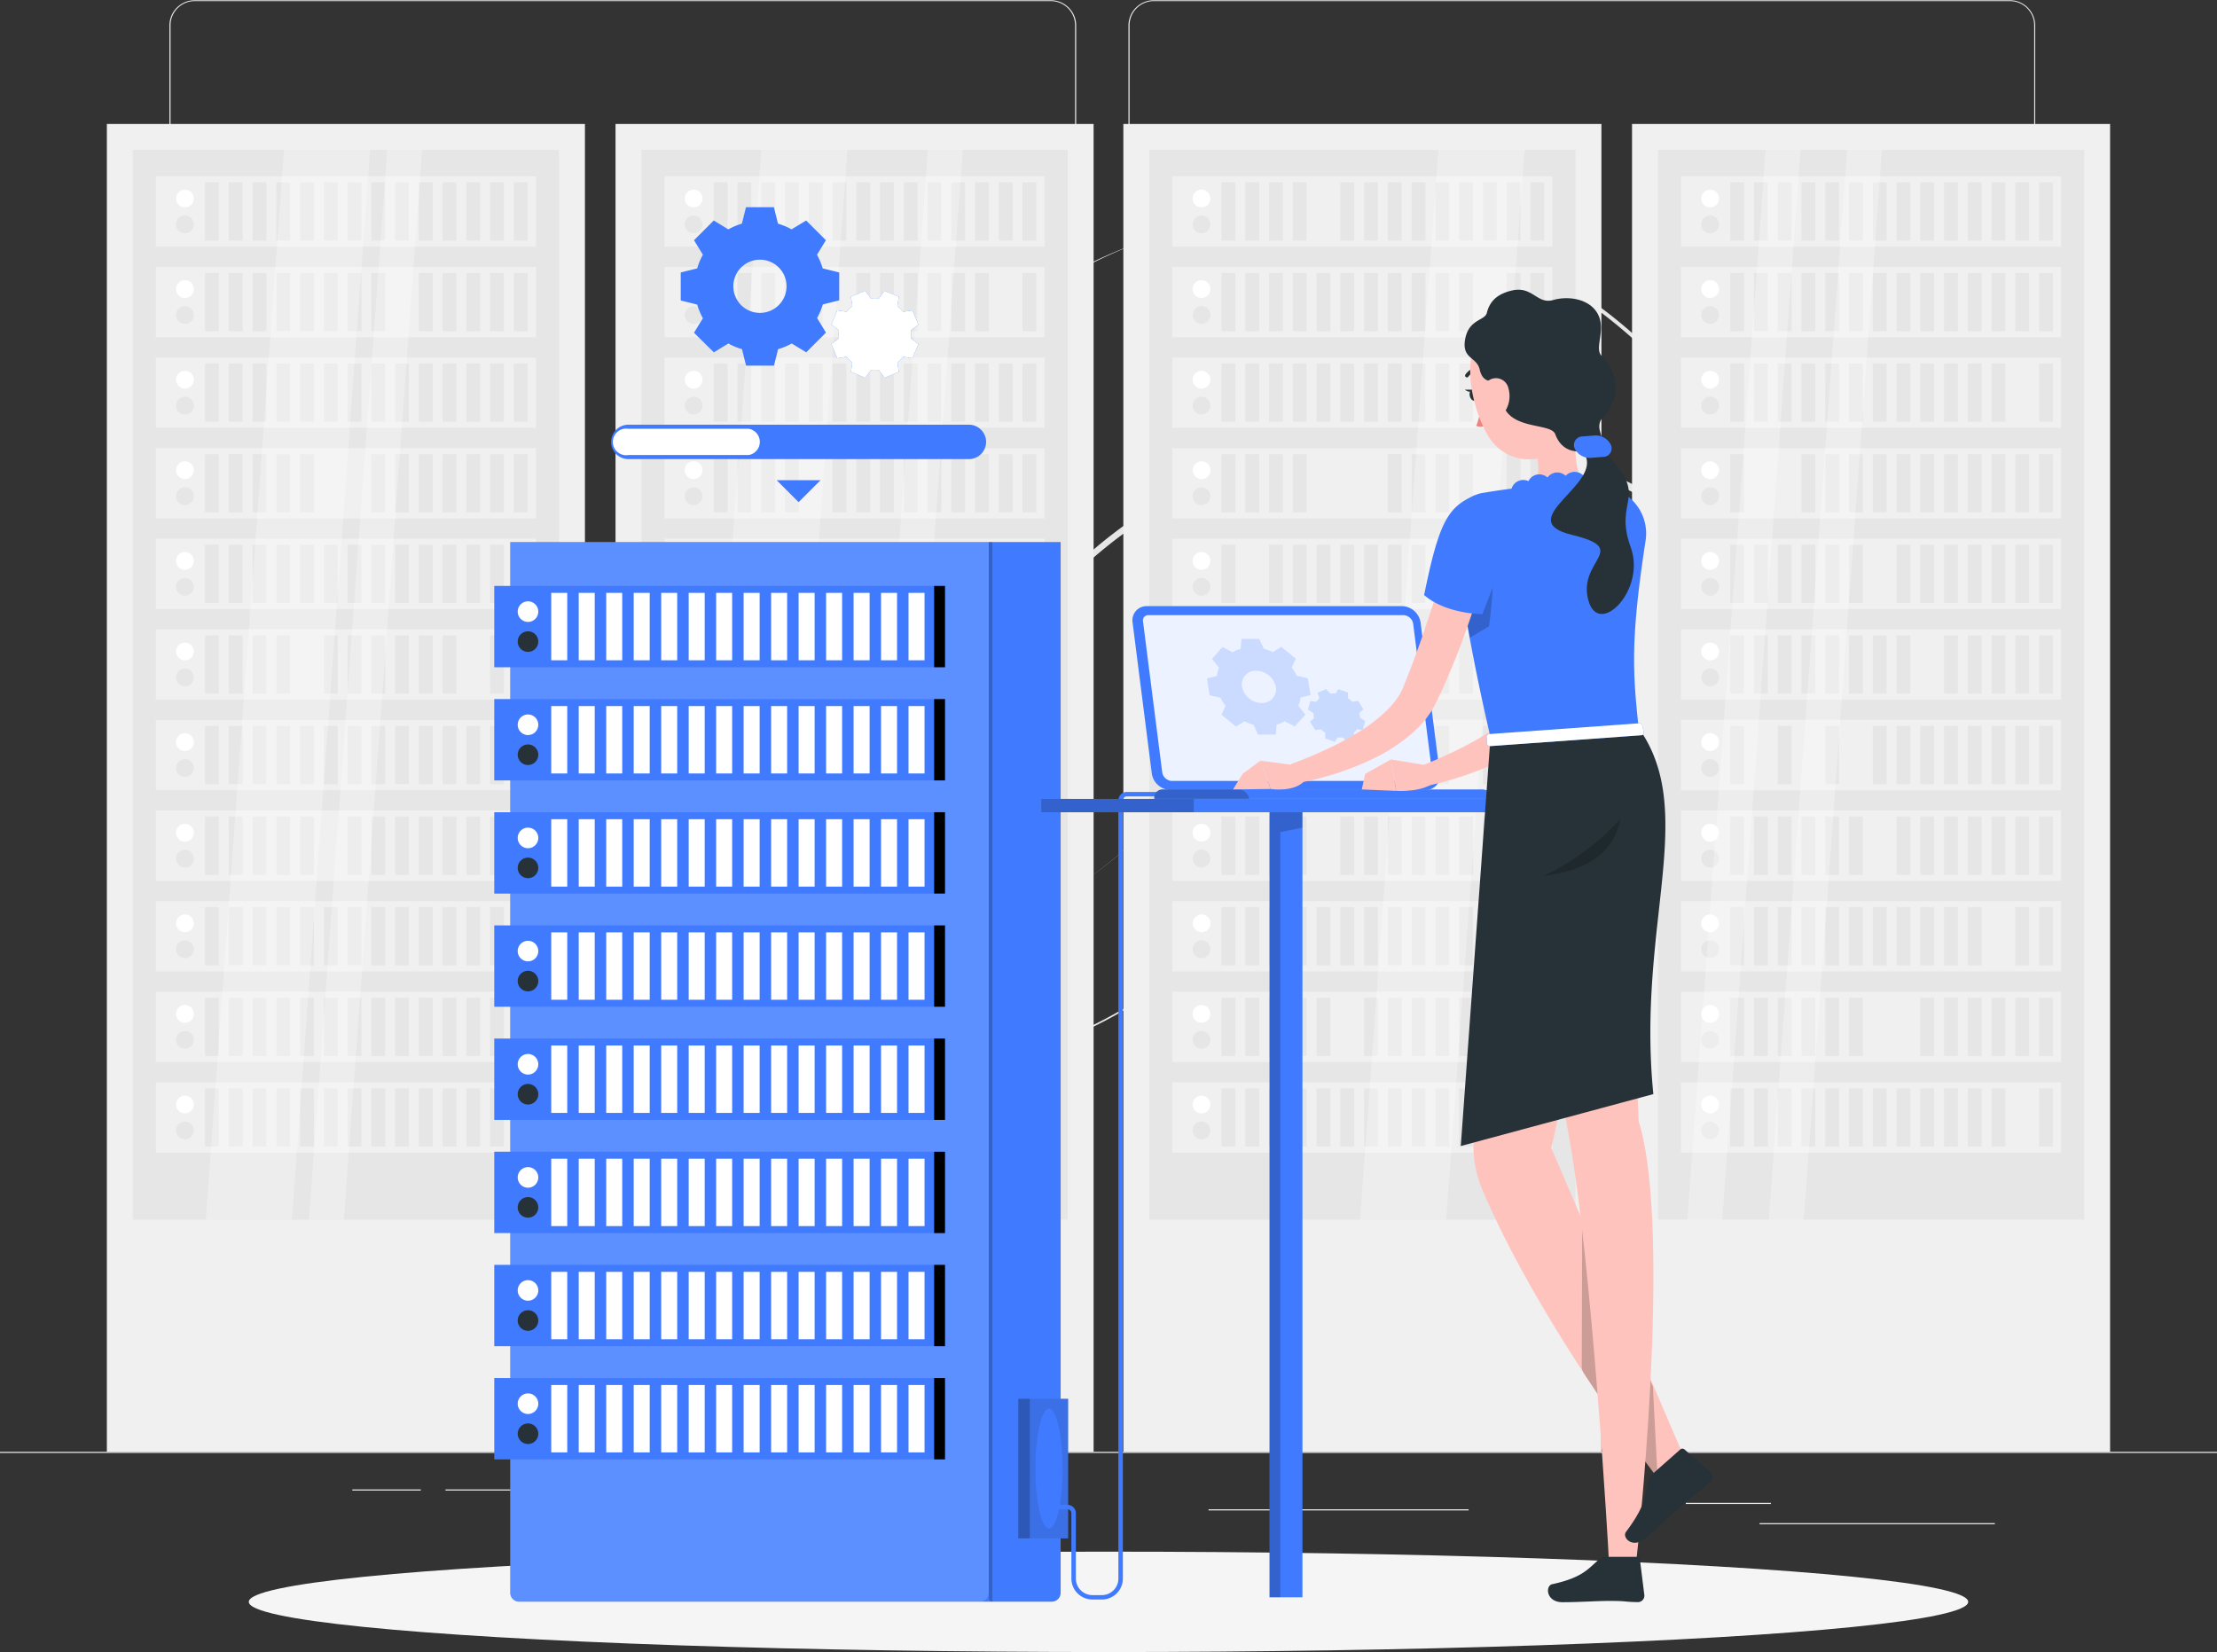 <svg xmlns="http://www.w3.org/2000/svg" xmlns:v="https://vecta.io/nano" viewBox="0 0 500 372.61"><rect x="0" y="0" width="500" height="372.61" fill="#333333" stroke="none"/><style><![CDATA[.T{opacity:.3}.U{fill:#e6e6e6}.V{fill:#fff}.W{fill:#f0f0f0}.X{opacity:.2}.Y{fill:#407bff}.Z{fill:#263238}.a{fill:#ffc3bd}]]></style><path d="M0 327.45h500v.25H0zm396.83 16.09h53.07v.25h-53.07zm-124.27-3.13h58.66v.25h-58.66zm107.64-1.45h19.19v.25H380.2zm-279.73-3.02h43.19v.25h-43.19zm-21.01 0H94.9v.25H79.46zm52.01 4.22h54.2v.25h-54.2zM237 282.85H43.91a5.71 5.71 0 0 1-5.7-5.71V5.71a5.71 5.71 0 0 1 5.7-5.66H237a5.71 5.71 0 0 1 5.71 5.71v271.38a5.71 5.71 0 0 1-5.71 5.71zM43.91.25a5.46 5.46 0 0 0-5.45 5.46v271.43a5.46 5.46 0 0 0 5.45 5.46H237a5.47 5.47 0 0 0 5.46-5.46V5.71A5.47 5.47 0 0 0 237 .25zm409.4 282.6h-193.1a5.72 5.72 0 0 1-5.71-5.71V5.71a5.72 5.72 0 0 1 5.71-5.66h193.1A5.71 5.71 0 0 1 459 5.71v271.43a5.71 5.71 0 0 1-5.69 5.71zM260.21.25a5.47 5.47 0 0 0-5.46 5.46v271.43a5.47 5.47 0 0 0 5.46 5.46h193.1a5.47 5.47 0 0 0 5.46-5.46V5.71a5.47 5.47 0 0 0-5.46-5.46z" fill="#ebebeb"></path><g class="U"><path d="M181.33 218.69A110.58 110.58 0 0 1 87 166.1a.51.51 0 0 1 .86-.53c20.33 33.72 57.191 53.936 96.553 52.953s75.169-23.014 93.79-57.706 17.192-76.71-3.743-110.057a.51.51 0 0 1 .16-.69.5.5 0 0 1 .69.16c20.989 34.081 21.909 76.846 2.406 111.798s-56.381 56.627-96.406 56.662z"></path><path d="M382.11 225.71a.57.57 0 0 1-.31-.1.52.52 0 0 1-.09-.71c24.415-31.071 30.204-72.884 15.15-109.42s-48.619-62.133-87.836-66.986S231.016 60.285 207.51 92.05a.5.5 0 0 1-.88-.1.5.5 0 0 1 .09-.51c37.084-48.374 106.324-57.605 154.786-20.636s57.857 106.187 21.004 154.736a.51.51 0 0 1-.4.17z"></path><path d="M425.68 233.36h-.12a.5.5 0 0 1-.37-.6c13.299-58.777-23.372-117.259-82.074-130.888S225.728 124.586 211.77 183.21a.49.49 0 0 1-.6.37.5.5 0 0 1-.38-.6c13.807-59.476 73.214-96.497 132.69-82.69s96.497 73.214 82.69 132.69a.51.51 0 0 1-.49.38z"></path><path d="M198 242.89a110.58 110.58 0 0 1-94.33-52.59.5.5 0 0 1 .404-.796.5.5 0 0 1 .446.276c20.396 33.581 57.213 53.669 96.49 52.644s74.997-23.004 93.614-57.603 17.28-76.519-3.504-109.861c-.144-.237-.067-.546.17-.69s.546-.067.69.17c20.983 34.08 21.901 76.842 2.398 111.791s-56.376 56.622-96.398 56.659z"></path></g><path d="M24.1 27.96h107.82v299.49H24.1z" class="W"></path><path d="M126.07 33.81V275.1H29.94V33.81z" class="U"></path><use href="#B" class="W"></use><g class="U"><use href="#C"></use><use href="#C" x="-5.36"></use><use href="#C" x="-10.71"></use><use href="#C" x="-16.07"></use><use href="#C" x="-21.43"></use><use href="#D"></use><use href="#C" x="-32.14"></use><use href="#C" x="-37.5"></use><use href="#C" x="-42.86"></use><use href="#C" x="-48.21"></use><use href="#C" x="-53.57"></use><use href="#C" x="-58.93"></use><use href="#E"></use><use href="#C" x="-69.64"></use></g><circle cx="41.71" cy="44.77" r="2.01" class="V"></circle><circle cx="41.71" cy="50.61" r="2.01" class="U"></circle><use href="#B" y="20.44" class="W"></use><g class="U"><use href="#F"></use><use href="#F" x="-5.36"></use><use href="#F" x="-10.71"></use><use href="#F" x="-16.07"></use><use href="#F" x="-21.43"></use><use href="#F" x="-32.14"></use><use href="#F" x="-37.5"></use><use href="#F" x="-42.86"></use><use href="#F" x="-48.21"></use><use href="#F" x="-53.57"></use><use href="#F" x="-58.93"></use><path d="M51.6 61.56h3.12V74.7H51.6z"></path><use href="#F" x="-69.64"></use></g><circle cx="41.71" cy="65.2" r="2.01" class="V"></circle><use href="#G" class="U"></use><use href="#B" y="40.87" class="W"></use><g class="U"><use href="#C" y="40.87"></use><use href="#C" x="-5.36" y="40.87"></use><use href="#C" x="-10.71" y="40.87"></use><use href="#C" x="-16.07" y="40.87"></use><use href="#C" x="-21.43" y="40.87"></use><use href="#D" y="40.87"></use><use href="#C" x="-32.14" y="40.87"></use><use href="#C" x="-37.5" y="40.87"></use><use href="#C" x="-42.86" y="40.87"></use><use href="#C" x="-48.21" y="40.87"></use><use href="#C" x="-53.57" y="40.87"></use><use href="#C" x="-58.93" y="40.87"></use><use href="#E" y="40.87"></use><use href="#C" x="-69.64" y="40.87"></use></g><circle cx="41.71" cy="85.64" r="2.01" class="V"></circle><circle cx="41.71" cy="91.48" r="2.01" class="U"></circle><use href="#B" y="61.31" class="W"></use><g class="U"><use href="#C" y="61.31"></use><use href="#C" x="-5.36" y="61.31"></use><use href="#C" x="-10.71" y="61.31"></use><use href="#C" x="-16.07" y="61.31"></use><use href="#C" x="-21.43" y="61.31"></use><use href="#D" y="61.31"></use><use href="#C" x="-32.14" y="61.31"></use><use href="#C" x="-48.21" y="61.31"></use><use href="#C" x="-53.57" y="61.31"></use><use href="#C" x="-58.93" y="61.31"></use><use href="#E" y="61.31"></use><use href="#C" x="-69.64" y="61.31"></use></g><use href="#G" y="35" class="V"></use><circle cx="41.71" cy="111.92" r="2.01" class="U"></circle><use href="#B" y="81.74" class="W"></use><g class="U"><use href="#H"></use><use href="#H" x="-5.35"></use><use href="#H" x="-10.71"></use><use href="#H" x="-16.07"></use><path d="M89.1 122.86h3.12V136H89.1z"></path><use href="#H" x="-26.78"></use><use href="#H" x="-32.14"></use><use href="#H" x="-37.5"></use><use href="#H" x="-42.85"></use><use href="#H" x="-48.21"></use><use href="#H" x="-53.57"></use><path d="M51.6 122.86h3.12V136H51.6z"></path><use href="#H" x="-64.28"></use></g><circle cx="41.71" cy="126.51" r="2.01" class="V"></circle><circle cx="41.71" cy="132.35" r="2.01" class="U"></circle><use href="#B" y="102.18" class="W"></use><g class="U"><use href="#C" y="102.18"></use><use href="#C" x="-5.36" y="102.18"></use><use href="#C" x="-16.07" y="102.18"></use><use href="#C" x="-21.43" y="102.18"></use><use href="#D" y="102.18"></use><use href="#C" x="-32.14" y="102.18"></use><use href="#C" x="-37.5" y="102.18"></use><use href="#C" x="-42.86" y="102.18"></use><use href="#C" x="-53.57" y="102.18"></use><use href="#C" x="-58.93" y="102.18"></use><use href="#E" y="102.18"></use><use href="#C" x="-69.64" y="102.18"></use></g><circle cx="41.71" cy="146.94" r="2.01" class="V"></circle><circle cx="41.71" cy="152.79" r="2.01" class="U"></circle><use href="#B" y="122.61" class="W"></use><g class="U"><use href="#C" y="122.61"></use><use href="#C" x="-5.36" y="122.61"></use><use href="#C" x="-10.71" y="122.61"></use><use href="#C" x="-16.07" y="122.61"></use><use href="#C" x="-21.43" y="122.61"></use><use href="#D" y="122.61"></use><use href="#C" x="-32.14" y="122.61"></use><use href="#C" x="-37.5" y="122.61"></use><use href="#C" x="-42.86" y="122.61"></use><use href="#C" x="-48.21" y="122.61"></use><use href="#C" x="-53.57" y="122.61"></use><use href="#C" x="-58.93" y="122.61"></use><use href="#E" y="122.61"></use><use href="#C" x="-69.64" y="122.61"></use></g><circle cx="41.71" cy="167.38" r="2.01" class="V"></circle><use href="#G" y="102.18" class="U"></use><use href="#B" y="143.05" class="W"></use><g class="U"><use href="#C" y="143.05"></use><use href="#C" x="-5.36" y="143.05"></use><use href="#C" x="-10.71" y="143.05"></use><use href="#C" x="-16.07" y="143.05"></use><use href="#C" x="-21.43" y="143.05"></use><use href="#D" y="143.05"></use><use href="#C" x="-32.14" y="143.05"></use><use href="#C" x="-37.5" y="143.05"></use><use href="#C" x="-48.21" y="143.05"></use><use href="#C" x="-53.57" y="143.05"></use><use href="#C" x="-58.93" y="143.05"></use><use href="#E" y="143.05"></use><use href="#C" x="-69.64" y="143.05"></use></g><circle cx="41.71" cy="187.81" r="2.01" class="V"></circle><circle cx="41.71" cy="193.66" r="2.01" class="U"></circle><use href="#B" y="163.48" class="W"></use><g class="U"><use href="#C" y="163.48"></use><use href="#C" x="-5.36" y="163.48"></use><use href="#C" x="-10.71" y="163.48"></use><use href="#C" x="-16.07" y="163.48"></use><use href="#C" x="-21.43" y="163.48"></use><use href="#D" y="163.48"></use><use href="#C" x="-32.14" y="163.48"></use><use href="#C" x="-37.5" y="163.48"></use><use href="#C" x="-42.86" y="163.48"></use><use href="#C" x="-48.21" y="163.48"></use><use href="#C" x="-53.57" y="163.48"></use><use href="#C" x="-58.93" y="163.48"></use><use href="#E" y="163.48"></use><use href="#C" x="-69.64" y="163.48"></use></g><use href="#G" y="137.2" class="V"></use><circle cx="41.71" cy="214.09" r="2.01" class="U"></circle><use href="#B" y="183.92" class="W"></use><g class="U"><use href="#C" y="183.92"></use><use href="#C" x="-5.36" y="183.92"></use><use href="#C" x="-10.71" y="183.92"></use><use href="#C" x="-16.07" y="183.92"></use><use href="#C" x="-21.43" y="183.92"></use><use href="#D" y="183.92"></use><use href="#C" x="-32.14" y="183.92"></use><use href="#C" x="-37.5" y="183.92"></use><use href="#C" x="-42.86" y="183.92"></use><use href="#C" x="-48.21" y="183.92"></use><use href="#C" x="-53.57" y="183.92"></use><use href="#C" x="-58.93" y="183.92"></use><use href="#E" y="183.92"></use><use href="#C" x="-69.64" y="183.92"></use></g><circle cx="41.71" cy="228.68" r="2.01" class="V"></circle><circle cx="41.71" cy="234.53" r="2.01" class="U"></circle><use href="#B" y="204.35" class="W"></use><g class="U"><use href="#C" y="204.35"></use><use href="#C" x="-5.36" y="204.35"></use><use href="#C" x="-10.71" y="204.35"></use><use href="#C" x="-16.07" y="204.35"></use><use href="#C" x="-21.43" y="204.35"></use><use href="#D" y="204.35"></use><use href="#C" x="-32.14" y="204.35"></use><use href="#C" x="-37.5" y="204.35"></use><use href="#C" x="-42.86" y="204.35"></use><use href="#C" x="-48.21" y="204.35"></use><use href="#C" x="-53.57" y="204.35"></use><use href="#C" x="-58.93" y="204.35"></use><use href="#E" y="204.35"></use><use href="#C" x="-69.64" y="204.35"></use></g><circle cx="41.71" cy="249.12" r="2.01" class="V"></circle><circle cx="41.71" cy="254.96" r="2.01" class="U"></circle><path d="M138.82 27.96h107.82v299.49H138.82z" class="W"></path><use href="#I" class="U"></use><use href="#J" class="W"></use><g class="U"><use href="#C" x="114.72"></use><use href="#C" x="109.37"></use><use href="#C" x="104.01"></use><use href="#C" x="98.65"></use><use href="#C" x="93.29"></use><use href="#C" x="87.94"></use><use href="#C" x="82.58"></use><use href="#C" x="77.22"></use><use href="#C" x="71.87"></use><use href="#C" x="66.51"></use><use href="#C" x="61.15"></use><use href="#C" x="55.79"></use><use href="#C" x="50.44"></use><use href="#C" x="45.08"></use></g><circle cx="156.44" cy="44.77" r="2.01" class="V"></circle><circle cx="156.44" cy="50.61" r="2.01" class="U"></circle><use href="#J" y="20.44" class="W"></use><g class="U"><use href="#F" x="114.72"></use><use href="#F" x="104.01"></use><use href="#F" x="98.65"></use><use href="#F" x="93.29"></use><use href="#F" x="87.94"></use><use href="#F" x="82.58"></use><use href="#F" x="77.22"></use><use href="#F" x="66.51"></use><use href="#F" x="61.15"></use><use href="#F" x="55.79"></use><use href="#F" x="50.44"></use><use href="#F" x="45.08"></use></g><circle cx="156.44" cy="65.2" r="2.01" class="V"></circle><use href="#G" x="114.72" class="U"></use><use href="#J" y="40.87" class="W"></use><g class="U"><use href="#C" x="114.72" y="40.87"></use><use href="#C" x="109.37" y="40.87"></use><use href="#C" x="104.01" y="40.87"></use><use href="#C" x="98.65" y="40.87"></use><use href="#C" x="93.29" y="40.87"></use><use href="#C" x="87.94" y="40.87"></use><use href="#C" x="82.58" y="40.87"></use><use href="#C" x="77.22" y="40.87"></use><use href="#C" x="71.87" y="40.87"></use><use href="#C" x="66.51" y="40.87"></use><use href="#C" x="61.15" y="40.87"></use><use href="#C" x="55.79" y="40.87"></use><use href="#C" x="50.44" y="40.87"></use><use href="#C" x="45.08" y="40.87"></use></g><circle cx="156.44" cy="85.64" r="2.01" class="V"></circle><circle cx="156.44" cy="91.48" r="2.01" class="U"></circle><use href="#J" y="61.31" class="W"></use><g class="U"><use href="#C" x="114.72" y="61.31"></use><use href="#C" x="109.37" y="61.31"></use><use href="#C" x="104.01" y="61.31"></use><use href="#C" x="98.65" y="61.31"></use><use href="#C" x="93.29" y="61.31"></use><use href="#C" x="87.94" y="61.31"></use><use href="#C" x="82.58" y="61.31"></use><use href="#C" x="77.22" y="61.31"></use><use href="#C" x="71.87" y="61.31"></use><use href="#C" x="61.15" y="61.31"></use><use href="#C" x="55.79" y="61.31"></use><use href="#C" x="50.44" y="61.31"></use><use href="#C" x="45.08" y="61.31"></use></g><use href="#G" x="114.72" y="35" class="V"></use><circle cx="156.44" cy="111.92" r="2.01" class="U"></circle><use href="#J" y="81.74" class="W"></use><g class="U"><use href="#H" x="120.08"></use><use href="#H" x="114.73"></use><use href="#H" x="109.37"></use><use href="#H" x="104.01"></use><use href="#H" x="98.65"></use><use href="#H" x="93.3"></use><use href="#H" x="87.94"></use><use href="#H" x="82.58"></use><use href="#H" x="77.23"></use><use href="#H" x="71.87"></use><use href="#H" x="66.51"></use><use href="#H" x="61.15"></use><use href="#H" x="55.8"></use><use href="#H" x="50.44"></use></g><circle cx="156.44" cy="126.51" r="2.01" class="V"></circle><circle cx="156.44" cy="132.35" r="2.01" class="U"></circle><use href="#J" y="102.18" class="W"></use><g class="U"><use href="#C" x="114.72" y="102.18"></use><use href="#C" x="109.37" y="102.18"></use><use href="#C" x="104.01" y="102.18"></use><use href="#C" x="98.65" y="102.18"></use><use href="#C" x="93.29" y="102.18"></use><use href="#C" x="87.94" y="102.18"></use><use href="#C" x="77.22" y="102.18"></use><use href="#C" x="71.87" y="102.18"></use><use href="#C" x="66.51" y="102.18"></use><use href="#C" x="61.15" y="102.18"></use><use href="#C" x="55.79" y="102.18"></use><use href="#C" x="50.44" y="102.18"></use><use href="#C" x="45.08" y="102.18"></use></g><circle cx="156.44" cy="146.94" r="2.01" class="V"></circle><circle cx="156.44" cy="152.79" r="2.01" class="U"></circle><use href="#J" y="122.61" class="W"></use><g class="U"><use href="#C" x="114.72" y="122.61"></use><use href="#C" x="109.37" y="122.61"></use><use href="#C" x="104.01" y="122.61"></use><use href="#C" x="98.65" y="122.61"></use><use href="#C" x="93.29" y="122.61"></use><use href="#C" x="87.94" y="122.61"></use><use href="#C" x="82.58" y="122.61"></use><use href="#C" x="77.22" y="122.61"></use><use href="#C" x="71.87" y="122.61"></use><use href="#C" x="66.51" y="122.61"></use><use href="#C" x="61.15" y="122.61"></use><use href="#C" x="55.79" y="122.61"></use><use href="#C" x="50.44" y="122.61"></use><use href="#C" x="45.08" y="122.61"></use></g><circle cx="156.44" cy="167.38" r="2.01" class="V"></circle><use href="#G" x="114.72" y="102.18" class="U"></use><use href="#J" y="143.05" class="W"></use><g class="U"><use href="#C" x="114.72" y="143.05"></use><use href="#C" x="109.37" y="143.05"></use><use href="#C" x="104.01" y="143.05"></use><use href="#C" x="98.65" y="143.05"></use><use href="#C" x="93.29" y="143.05"></use><use href="#C" x="87.94" y="143.05"></use><use href="#C" x="82.58" y="143.05"></use><use href="#C" x="77.22" y="143.05"></use><use href="#C" x="71.87" y="143.05"></use><use href="#C" x="66.51" y="143.05"></use><use href="#C" x="61.15" y="143.05"></use><use href="#C" x="55.79" y="143.05"></use><use href="#C" x="50.44" y="143.05"></use><use href="#C" x="45.08" y="143.05"></use></g><circle cx="156.44" cy="187.81" r="2.01" class="V"></circle><circle cx="156.44" cy="193.66" r="2.01" class="U"></circle><use href="#J" y="163.48" class="W"></use><g class="U"><use href="#C" x="114.72" y="163.48"></use><use href="#C" x="109.37" y="163.48"></use><use href="#C" x="104.01" y="163.48"></use><use href="#C" x="98.65" y="163.48"></use><use href="#C" x="93.29" y="163.48"></use><use href="#C" x="87.94" y="163.48"></use><use href="#C" x="82.58" y="163.48"></use><use href="#C" x="77.22" y="163.48"></use><use href="#C" x="71.87" y="163.48"></use><use href="#C" x="66.51" y="163.48"></use><use href="#C" x="55.79" y="163.48"></use><use href="#C" x="50.44" y="163.48"></use><use href="#C" x="45.08" y="163.48"></use></g><use href="#G" x="114.72" y="137.2" class="V"></use><circle cx="156.44" cy="214.09" r="2.01" class="U"></circle><use href="#J" y="183.92" class="W"></use><g class="U"><use href="#C" x="114.72" y="183.92"></use><use href="#C" x="109.37" y="183.92"></use><use href="#C" x="104.01" y="183.92"></use><use href="#C" x="87.94" y="183.92"></use><use href="#C" x="82.58" y="183.92"></use><use href="#C" x="77.22" y="183.92"></use><use href="#C" x="71.87" y="183.92"></use><use href="#C" x="66.51" y="183.92"></use><use href="#C" x="61.15" y="183.92"></use><use href="#C" x="55.79" y="183.92"></use><use href="#C" x="50.44" y="183.92"></use><use href="#C" x="45.08" y="183.92"></use></g><circle cx="156.44" cy="228.68" r="2.01" class="V"></circle><circle cx="156.44" cy="234.53" r="2.01" class="U"></circle><use href="#J" y="204.35" class="W"></use><g class="U"><use href="#C" x="114.72" y="204.35"></use><use href="#C" x="109.37" y="204.35"></use><use href="#C" x="104.01" y="204.35"></use><use href="#C" x="98.65" y="204.35"></use><use href="#C" x="93.29" y="204.35"></use><use href="#C" x="87.94" y="204.35"></use><use href="#C" x="82.58" y="204.35"></use><use href="#C" x="77.22" y="204.35"></use><use href="#C" x="71.87" y="204.35"></use><use href="#C" x="66.51" y="204.35"></use><use href="#C" x="61.15" y="204.35"></use><use href="#C" x="55.79" y="204.35"></use><use href="#C" x="50.44" y="204.35"></use><use href="#C" x="45.08" y="204.35"></use></g><circle cx="156.44" cy="249.12" r="2.01" class="V"></circle><circle cx="156.44" cy="254.96" r="2.01" class="U"></circle><path d="M253.35 27.96h107.82v299.49H253.35z" class="W"></path><use href="#I" x="114.53" class="U"></use><use href="#J" x="114.53" class="W"></use><g class="U"><use href="#C" x="229.25"></use><use href="#C" x="223.89"></use><use href="#C" x="218.54"></use><use href="#C" x="213.18"></use><use href="#C" x="207.82"></use><use href="#C" x="202.47"></use><use href="#K"></use><use href="#C" x="191.75"></use><use href="#C" x="186.39"></use><use href="#C" x="175.68"></use><use href="#C" x="170.32"></use><use href="#C" x="164.97"></use><use href="#C" x="159.61"></use></g><circle cx="270.97" cy="44.77" r="2.01" class="V"></circle><circle cx="270.97" cy="50.61" r="2.01" class="U"></circle><use href="#J" x="114.53" y="20.44" class="W"></use><g class="U"><use href="#F" x="229.25"></use><use href="#F" x="223.89"></use><use href="#F" x="213.18"></use><use href="#F" x="207.82"></use><use href="#F" x="202.47"></use><path d="M313 61.56h3.12V74.7H313z"></path><use href="#F" x="191.75"></use><use href="#F" x="186.39"></use><use href="#F" x="181.04"></use><use href="#F" x="175.68"></use><use href="#F" x="170.32"></use><use href="#F" x="164.97"></use><use href="#F" x="159.61"></use></g><circle cx="270.97" cy="65.2" r="2.01" class="V"></circle><use href="#G" x="229.29" class="U"></use><use href="#J" x="114.53" y="40.87" class="W"></use><g class="U"><use href="#C" x="229.25" y="40.87"></use><use href="#C" x="223.89" y="40.87"></use><use href="#C" x="218.54" y="40.87"></use><use href="#C" x="213.18" y="40.87"></use><use href="#C" x="207.82" y="40.87"></use><use href="#C" x="202.47" y="40.87"></use><use href="#K" y="40.87"></use><use href="#C" x="191.75" y="40.87"></use><use href="#C" x="186.39" y="40.87"></use><use href="#C" x="181.04" y="40.87"></use><use href="#C" x="175.68" y="40.87"></use><use href="#C" x="170.32" y="40.87"></use><use href="#C" x="164.97" y="40.87"></use><use href="#C" x="159.61" y="40.87"></use></g><circle cx="270.97" cy="85.64" r="2.01" class="V"></circle><circle cx="270.97" cy="91.48" r="2.01" class="U"></circle><use href="#J" x="114.53" y="61.31" class="W"></use><g class="U"><use href="#C" x="229.25" y="61.31"></use><use href="#C" x="223.89" y="61.31"></use><use href="#C" x="213.18" y="61.31"></use><use href="#C" x="207.82" y="61.31"></use><use href="#C" x="202.47" y="61.31"></use><use href="#K" y="61.31"></use><use href="#C" x="175.68" y="61.31"></use><use href="#C" x="170.32" y="61.31"></use><use href="#C" x="164.97" y="61.31"></use><use href="#C" x="159.61" y="61.31"></use></g><use href="#G" x="229.29" y="35" class="V"></use><circle cx="270.97" cy="111.92" r="2.01" class="U"></circle><use href="#J" x="114.53" y="81.74" class="W"></use><g class="U"><use href="#H" x="234.61"></use><use href="#H" x="229.25"></use><use href="#H" x="223.9"></use><use href="#H" x="218.54"></use><use href="#H" x="213.18"></use><use href="#H" x="207.83"></use><path d="M313 122.86h3.12V136H313z"></path><use href="#H" x="197.11"></use><use href="#H" x="191.75"></use><use href="#H" x="186.4"></use><use href="#H" x="181.04"></use><use href="#H" x="175.68"></use><use href="#H" x="164.97"></use></g><circle cx="270.97" cy="126.51" r="2.01" class="V"></circle><circle cx="270.97" cy="132.35" r="2.01" class="U"></circle><use href="#J" x="114.53" y="102.18" class="W"></use><g class="U"><use href="#C" x="229.25" y="102.18"></use><use href="#C" x="223.89" y="102.18"></use><use href="#C" x="218.54" y="102.18"></use><use href="#C" x="213.18" y="102.18"></use><use href="#C" x="207.82" y="102.18"></use><use href="#C" x="202.47" y="102.18"></use><use href="#K" y="102.18"></use><use href="#C" x="191.75" y="102.18"></use><use href="#C" x="186.39" y="102.18"></use><use href="#C" x="181.04" y="102.18"></use><use href="#C" x="175.68" y="102.18"></use><use href="#C" x="170.32" y="102.18"></use><use href="#C" x="164.97" y="102.18"></use><use href="#C" x="159.61" y="102.18"></use></g><circle cx="270.97" cy="146.94" r="2.01" class="V"></circle><circle cx="270.97" cy="152.79" r="2.01" class="U"></circle><use href="#J" x="114.53" y="122.61" class="W"></use><g class="U"><use href="#C" x="229.25" y="122.61"></use><use href="#C" x="223.89" y="122.61"></use><use href="#C" x="218.54" y="122.61"></use><use href="#C" x="207.82" y="122.61"></use><use href="#C" x="202.47" y="122.61"></use><use href="#K" y="122.61"></use><use href="#C" x="191.75" y="122.61"></use><use href="#C" x="186.39" y="122.61"></use><use href="#C" x="181.04" y="122.61"></use><use href="#C" x="175.68" y="122.61"></use><use href="#C" x="170.32" y="122.61"></use><use href="#C" x="164.97" y="122.61"></use><use href="#C" x="159.61" y="122.61"></use></g><circle cx="270.97" cy="167.38" r="2.01" class="V"></circle><use href="#G" x="229.29" y="102.18" class="U"></use><use href="#J" x="114.53" y="143.05" class="W"></use><g class="U"><use href="#C" x="229.25" y="143.05"></use><use href="#C" x="223.89" y="143.05"></use><use href="#C" x="218.54" y="143.05"></use><use href="#C" x="213.18" y="143.05"></use><use href="#C" x="207.82" y="143.05"></use><use href="#C" x="202.47" y="143.05"></use><use href="#K" y="143.05"></use><use href="#C" x="191.75" y="143.05"></use><use href="#C" x="186.39" y="143.05"></use><use href="#C" x="175.68" y="143.05"></use><use href="#C" x="170.32" y="143.05"></use><use href="#C" x="164.97" y="143.05"></use><use href="#C" x="159.61" y="143.05"></use></g><circle cx="270.97" cy="187.81" r="2.01" class="V"></circle><circle cx="270.97" cy="193.66" r="2.01" class="U"></circle><use href="#J" x="114.53" y="163.48" class="W"></use><g class="U"><use href="#C" x="229.25" y="163.48"></use><use href="#C" x="223.89" y="163.48"></use><use href="#C" x="218.54" y="163.48"></use><use href="#C" x="213.18" y="163.48"></use><use href="#C" x="207.82" y="163.48"></use><use href="#C" x="202.47" y="163.48"></use><use href="#K" y="163.48"></use><use href="#C" x="191.75" y="163.48"></use><use href="#C" x="186.39" y="163.48"></use><use href="#C" x="181.04" y="163.48"></use><use href="#C" x="175.68" y="163.48"></use><use href="#C" x="170.32" y="163.48"></use><use href="#C" x="164.97" y="163.48"></use><use href="#C" x="159.61" y="163.48"></use></g><use href="#G" x="229.29" y="137.2" class="V"></use><circle cx="270.97" cy="214.09" r="2.01" class="U"></circle><use href="#J" x="114.53" y="183.92" class="W"></use><g class="U"><use href="#C" x="229.25" y="183.92"></use><use href="#C" x="223.89" y="183.92"></use><use href="#C" x="213.18" y="183.92"></use><use href="#C" x="207.82" y="183.92"></use><use href="#C" x="202.47" y="183.92"></use><use href="#K" y="183.92"></use><use href="#C" x="191.75" y="183.92"></use><use href="#C" x="181.04" y="183.92"></use><use href="#C" x="175.68" y="183.92"></use><use href="#C" x="170.32" y="183.92"></use><use href="#C" x="164.97" y="183.92"></use><use href="#C" x="159.61" y="183.92"></use></g><circle cx="270.97" cy="228.68" r="2.01" class="V"></circle><circle cx="270.97" cy="234.53" r="2.01" class="U"></circle><use href="#J" x="114.53" y="204.35" class="W"></use><g class="U"><use href="#C" x="229.25" y="204.35"></use><use href="#C" x="223.89" y="204.35"></use><use href="#C" x="218.54" y="204.35"></use><use href="#C" x="213.18" y="204.35"></use><use href="#C" x="207.82" y="204.35"></use><use href="#C" x="202.47" y="204.35"></use><use href="#K" y="204.35"></use><use href="#C" x="191.75" y="204.35"></use><use href="#C" x="186.39" y="204.35"></use><use href="#C" x="181.04" y="204.35"></use><use href="#C" x="175.68" y="204.35"></use><use href="#C" x="170.32" y="204.35"></use><use href="#C" x="164.97" y="204.35"></use><use href="#C" x="159.61" y="204.35"></use></g><circle cx="270.97" cy="249.12" r="2.01" class="V"></circle><circle cx="270.97" cy="254.96" r="2.01" class="U"></circle><path d="M368.07 27.96h107.82v299.49H368.07z" class="W"></path><use href="#I" x="229.25" class="U"></use><use href="#J" x="229.25" class="W"></use><g class="U"><use href="#C" x="343.97"></use><use href="#C" x="338.62"></use><use href="#C" x="333.26"></use><use href="#C" x="327.9"></use><use href="#C" x="322.55"></use><use href="#C" x="317.19"></use><use href="#C" x="311.83"></use><use href="#C" x="306.47"></use><use href="#C" x="301.12"></use><use href="#C" x="295.76"></use><use href="#C" x="290.4"></use><use href="#C" x="285.05"></use><use href="#C" x="279.69"></use><use href="#C" x="274.33"></use></g><circle cx="385.69" cy="44.77" r="2.01" class="V"></circle><circle cx="385.69" cy="50.61" r="2.01" class="U"></circle><use href="#J" x="229.25" y="20.44" class="W"></use><g class="U"><use href="#F" x="343.97"></use><use href="#F" x="338.62"></use><use href="#F" x="333.26"></use><use href="#F" x="327.9"></use><use href="#F" x="322.55"></use><use href="#F" x="317.19"></use><use href="#F" x="311.83"></use><use href="#F" x="306.47"></use><use href="#F" x="301.12"></use><use href="#F" x="295.76"></use><use href="#F" x="290.4"></use><use href="#F" x="285.05"></use><use href="#F" x="279.69"></use><use href="#F" x="274.33"></use></g><circle cx="385.69" cy="65.2" r="2.01" class="V"></circle><use href="#G" x="343.97" class="U"></use><use href="#J" x="229.25" y="40.87" class="W"></use><g class="U"><use href="#C" x="343.97" y="40.87"></use><use href="#C" x="333.26" y="40.87"></use><use href="#C" x="327.9" y="40.87"></use><use href="#C" x="322.55" y="40.87"></use><use href="#C" x="317.19" y="40.87"></use><use href="#C" x="311.83" y="40.87"></use><use href="#C" x="306.47" y="40.87"></use><use href="#C" x="301.12" y="40.87"></use><use href="#C" x="295.76" y="40.87"></use><use href="#C" x="290.4" y="40.87"></use><use href="#C" x="285.05" y="40.87"></use><use href="#C" x="279.69" y="40.87"></use><use href="#C" x="274.33" y="40.87"></use></g><circle cx="385.69" cy="85.64" r="2.01" class="V"></circle><circle cx="385.69" cy="91.48" r="2.01" class="U"></circle><use href="#J" x="229.25" y="61.31" class="W"></use><g class="U"><use href="#C" x="343.97" y="61.31"></use><use href="#C" x="338.62" y="61.31"></use><use href="#C" x="333.26" y="61.31"></use><use href="#C" x="327.9" y="61.31"></use><use href="#C" x="322.55" y="61.31"></use><use href="#C" x="317.19" y="61.31"></use><use href="#C" x="311.83" y="61.31"></use><use href="#C" x="306.47" y="61.31"></use><use href="#C" x="301.12" y="61.31"></use><use href="#C" x="295.76" y="61.31"></use><use href="#C" x="290.4" y="61.31"></use><use href="#C" x="274.33" y="61.31"></use></g><use href="#G" x="343.97" y="35" class="V"></use><circle cx="385.69" cy="111.92" r="2.01" class="U"></circle><use href="#J" x="229.25" y="81.74" class="W"></use><g class="U"><use href="#H" x="349.33"></use><use href="#H" x="343.98"></use><use href="#H" x="338.62"></use><use href="#H" x="333.26"></use><use href="#H" x="327.91"></use><use href="#H" x="322.55"></use><use href="#H" x="317.19"></use><use href="#H" x="306.48"></use><use href="#H" x="301.12"></use><use href="#H" x="295.76"></use><use href="#H" x="290.41"></use><use href="#H" x="285.05"></use><use href="#H" x="279.69"></use></g><circle cx="385.69" cy="126.51" r="2.01" class="V"></circle><circle cx="385.69" cy="132.35" r="2.01" class="U"></circle><use href="#J" x="229.25" y="102.18" class="W"></use><g class="U"><use href="#C" x="343.97" y="102.18"></use><use href="#C" x="338.62" y="102.18"></use><use href="#C" x="333.26" y="102.18"></use><use href="#C" x="327.9" y="102.18"></use><use href="#C" x="322.55" y="102.18"></use><use href="#C" x="311.83" y="102.18"></use><use href="#C" x="306.47" y="102.18"></use><use href="#C" x="301.12" y="102.18"></use><use href="#C" x="295.76" y="102.18"></use><use href="#C" x="290.4" y="102.18"></use><use href="#C" x="285.05" y="102.18"></use><use href="#C" x="279.69" y="102.18"></use><use href="#C" x="274.33" y="102.18"></use></g><circle cx="385.69" cy="146.94" r="2.01" class="V"></circle><circle cx="385.69" cy="152.79" r="2.01" class="U"></circle><use href="#J" x="229.25" y="122.61" class="W"></use><g class="U"><use href="#C" x="343.97" y="122.61"></use><use href="#C" x="338.62" y="122.61"></use><use href="#C" x="333.26" y="122.61"></use><use href="#C" x="327.9" y="122.61"></use><use href="#C" x="322.55" y="122.61"></use><use href="#C" x="317.19" y="122.61"></use><use href="#C" x="311.83" y="122.61"></use><use href="#C" x="306.47" y="122.61"></use><use href="#C" x="295.76" y="122.61"></use><use href="#C" x="285.05" y="122.61"></use><use href="#C" x="274.33" y="122.61"></use></g><circle cx="385.69" cy="167.38" r="2.01" class="V"></circle><use href="#G" x="343.97" y="102.18" class="U"></use><use href="#J" x="229.25" y="143.05" class="W"></use><g class="U"><use href="#C" x="343.97" y="143.05"></use><use href="#C" x="338.62" y="143.05"></use><use href="#C" x="333.26" y="143.05"></use><use href="#C" x="327.9" y="143.05"></use><use href="#C" x="322.55" y="143.05"></use><use href="#C" x="317.19" y="143.05"></use><use href="#C" x="311.83" y="143.05"></use><use href="#C" x="301.12" y="143.05"></use><use href="#C" x="295.76" y="143.05"></use><use href="#C" x="290.4" y="143.05"></use><use href="#C" x="285.05" y="143.05"></use><use href="#C" x="279.69" y="143.05"></use><use href="#C" x="274.33" y="143.05"></use></g><circle cx="385.69" cy="187.81" r="2.01" class="V"></circle><circle cx="385.69" cy="193.66" r="2.01" class="U"></circle><use href="#J" x="229.25" y="163.48" class="W"></use><g class="U"><use href="#C" x="343.97" y="163.48"></use><use href="#C" x="338.62" y="163.48"></use><use href="#C" x="327.9" y="163.48"></use><use href="#C" x="322.55" y="163.48"></use><use href="#C" x="317.19" y="163.48"></use><use href="#C" x="311.83" y="163.48"></use><use href="#C" x="306.47" y="163.48"></use><use href="#C" x="301.12" y="163.48"></use><use href="#C" x="295.76" y="163.48"></use><use href="#C" x="290.4" y="163.48"></use><use href="#C" x="285.05" y="163.48"></use><use href="#C" x="279.69" y="163.48"></use><use href="#C" x="274.33" y="163.48"></use></g><use href="#G" x="343.97" y="137.2" class="V"></use><circle cx="385.69" cy="214.09" r="2.01" class="U"></circle><use href="#J" x="229.25" y="183.92" class="W"></use><g class="U"><use href="#C" x="343.97" y="183.92"></use><use href="#C" x="338.62" y="183.92"></use><use href="#C" x="333.26" y="183.92"></use><use href="#C" x="327.9" y="183.92"></use><use href="#C" x="322.55" y="183.92"></use><use href="#C" x="317.19" y="183.92"></use><use href="#C" x="301.12" y="183.92"></use><use href="#C" x="295.76" y="183.92"></use><use href="#C" x="290.4" y="183.92"></use><use href="#C" x="285.05" y="183.92"></use><use href="#C" x="279.69" y="183.92"></use><use href="#C" x="274.33" y="183.92"></use></g><circle cx="385.69" cy="228.68" r="2.01" class="V"></circle><circle cx="385.69" cy="234.53" r="2.01" class="U"></circle><use href="#J" x="229.25" y="204.35" class="W"></use><g class="U"><use href="#C" x="343.97" y="204.35"></use><use href="#C" x="333.26" y="204.35"></use><use href="#C" x="327.9" y="204.35"></use><use href="#C" x="322.55" y="204.35"></use><use href="#C" x="317.19" y="204.35"></use><use href="#C" x="311.83" y="204.35"></use><use href="#C" x="306.47" y="204.35"></use><use href="#C" x="301.12" y="204.35"></use><use href="#C" x="295.76" y="204.35"></use><use href="#C" x="290.4" y="204.35"></use><use href="#C" x="285.05" y="204.35"></use><use href="#C" x="279.69" y="204.35"></use><use href="#C" x="274.33" y="204.35"></use></g><circle cx="385.69" cy="249.12" r="2.01" class="V"></circle><circle cx="385.69" cy="254.96" r="2.01" class="U"></circle><g class="V"><path d="M46.41 275.1L64.06 33.81h19.41L65.82 275.1H46.41zm23.28 0L87.33 33.81h7.86L77.54 275.1h-7.85zm84.35 0l17.65-241.29h19.42L173.46 275.1h-19.42zm152.7 0l17.65-241.29h19.42L326.16 275.1h-19.42zm-115.11 0l17.65-241.29h7.85L199.49 275.1h-7.86zm188.93 0l17.65-241.29h7.86L388.42 275.1h-7.86zm18.37 0l17.65-241.29h7.86L406.79 275.1h-7.86z" class="T"></path></g><ellipse cx="250" cy="361.29" rx="193.89" ry="11.32" fill="#f5f5f5"></ellipse><g class="Y"><path d="M115 122.25h124.21a0 0 0 0 1 0 0v237a2 2 0 0 1-2 2H117.07a2 2 0 0 1-2-2v-237a0 0 0 0 1-.07 0z"></path><path d="M232.26 315.49h8.64v31.49h-8.64z"></path></g><path d="M232.26 346.98h-2.61v-31.49h2.61z" class="X"></path><path d="M229.65 315.49h11.25v31.49h-11.25z" opacity=".1"></path><ellipse cx="236.58" cy="331.24" rx="3.06" ry="13.51" class="Y"></ellipse><path d="M115 122.25h108a0 0 0 0 1 0 0v237a2 2 0 0 1-2 2H117.07a2 2 0 0 1-2-2v-237a0 0 0 0 1-.07 0z" opacity=".15" class="V"></path><path d="M223 122.26h.81v239h0a.82.82 0 0 1-.81-.82z" class="X"></path><use href="#L" class="Y"></use><g class="V"><use href="#M" class="T"></use><use href="#M" x="-6.2" class="T"></use><use href="#M" x="-12.39" class="T"></use><use href="#M" x="-18.59" class="T"></use><use href="#M" x="-24.79" class="T"></use><use href="#M" x="-30.99" class="T"></use><use href="#M" x="-37.19" class="T"></use><use href="#M" x="-43.39" class="T"></use><use href="#M" x="-49.58" class="T"></use><use href="#M" x="-55.78" class="T"></use><use href="#M" x="-61.98" class="T"></use><use href="#M" x="-68.18" class="T"></use><use href="#M" x="-74.38" class="T"></use><use href="#M" x="-80.58" class="T"></use></g><g class="Y"><use href="#L" y="25.52"></use><use href="#L" y="51.05"></use><use href="#L" y="76.57"></use><use href="#L" y="102.09"></use><use href="#L" y="127.61"></use><use href="#L" y="153.13"></use><use href="#L" y="178.66"></use></g><use href="#N" class="X"></use><use href="#N" y="25.52" class="X"></use><use href="#N" y="51.04" class="X"></use><use href="#N" y="76.57" class="X"></use><use href="#N" y="102.09" class="X"></use><use href="#N" y="127.62" class="X"></use><use href="#N" y="153.13" class="X"></use><use href="#N" y="178.66" class="X"></use><use href="#O" class="V"></use><use href="#O" y="6.76" class="T Z"></use><g class="V"><use href="#M" y="25.53" class="T"></use><use href="#M" x="-6.2" y="25.53" class="T"></use><use href="#M" x="-12.39" y="25.53" class="T"></use><use href="#M" x="-18.59" y="25.53" class="T"></use><use href="#M" x="-24.79" y="25.53" class="T"></use><use href="#M" x="-30.99" y="25.53" class="T"></use><use href="#M" x="-37.19" y="25.53" class="T"></use><use href="#M" x="-43.39" y="25.53" class="T"></use><use href="#M" x="-49.58" y="25.53" class="T"></use><use href="#M" x="-55.78" y="25.53" class="T"></use><use href="#M" x="-61.98" y="25.53" class="T"></use><use href="#M" x="-68.18" y="25.53" class="T"></use><use href="#M" x="-74.38" y="25.53" class="T"></use><use href="#M" x="-80.58" y="25.53" class="T"></use><use href="#O" y="25.52"></use></g><use href="#O" y="32.28" class="T Z"></use><g class="V"><use href="#M" y="51.05" class="T"></use><use href="#M" x="-6.2" y="51.05" class="T"></use><use href="#M" x="-12.39" y="51.05" class="T"></use><use href="#M" x="-18.59" y="51.05" class="T"></use><use href="#M" x="-24.79" y="51.05" class="T"></use><use href="#M" x="-30.99" y="51.05" class="T"></use><use href="#M" x="-37.19" y="51.05" class="T"></use><use href="#M" x="-43.39" y="51.05" class="T"></use><use href="#M" x="-49.58" y="51.05" class="T"></use><use href="#M" x="-55.78" y="51.05" class="T"></use><use href="#M" x="-61.98" y="51.05" class="T"></use><use href="#M" x="-68.18" y="51.05" class="T"></use><use href="#M" x="-74.38" y="51.05" class="T"></use><use href="#M" x="-80.58" y="51.05" class="T"></use><use href="#O" y="51.04"></use></g><use href="#O" y="57.8" class="T Z"></use><g class="V"><use href="#M" y="76.57" class="T"></use><use href="#M" x="-6.2" y="76.57" class="T"></use><use href="#M" x="-12.39" y="76.57" class="T"></use><use href="#M" x="-18.59" y="76.57" class="T"></use><use href="#M" x="-24.79" y="76.57" class="T"></use><use href="#M" x="-30.99" y="76.57" class="T"></use><use href="#M" x="-37.19" y="76.57" class="T"></use><use href="#M" x="-43.39" y="76.57" class="T"></use><use href="#M" x="-49.58" y="76.57" class="T"></use><use href="#M" x="-55.78" y="76.57" class="T"></use><use href="#M" x="-61.98" y="76.57" class="T"></use><use href="#M" x="-68.18" y="76.57" class="T"></use><use href="#M" x="-74.38" y="76.57" class="T"></use><use href="#M" x="-80.58" y="76.57" class="T"></use><use href="#O" y="76.56"></use></g><use href="#O" y="83.33" class="T Z"></use><g class="V"><use href="#M" y="102.09" class="T"></use><use href="#M" x="-6.2" y="102.09" class="T"></use><use href="#M" x="-12.39" y="102.09" class="T"></use><use href="#M" x="-18.59" y="102.09" class="T"></use><use href="#M" x="-24.79" y="102.09" class="T"></use><use href="#M" x="-30.99" y="102.09" class="T"></use><use href="#M" x="-37.19" y="102.09" class="T"></use><use href="#M" x="-43.39" y="102.09" class="T"></use><use href="#M" x="-49.58" y="102.09" class="T"></use><use href="#M" x="-55.78" y="102.09" class="T"></use><use href="#M" x="-61.98" y="102.09" class="T"></use><use href="#M" x="-68.18" y="102.09" class="T"></use><use href="#M" x="-74.38" y="102.09" class="T"></use><use href="#M" x="-80.58" y="102.09" class="T"></use><path d="M116.76 240.05a2.32 2.32 0 0 0 4.64-.013 2.32 2.32 0 0 0-3.964-1.634 2.32 2.32 0 0 0-.676 1.647z"></path></g><use href="#O" y="108.85" class="T Z"></use><g class="V"><use href="#M" y="127.62" class="T"></use><use href="#M" x="-6.2" y="127.62" class="T"></use><use href="#M" x="-12.39" y="127.62" class="T"></use><use href="#M" x="-18.59" y="127.62" class="T"></use><use href="#M" x="-24.79" y="127.62" class="T"></use><use href="#M" x="-30.99" y="127.62" class="T"></use><use href="#M" x="-37.19" y="127.62" class="T"></use><use href="#M" x="-43.39" y="127.62" class="T"></use><use href="#M" x="-49.58" y="127.62" class="T"></use><use href="#M" x="-55.78" y="127.62" class="T"></use><use href="#M" x="-61.98" y="127.62" class="T"></use><use href="#M" x="-68.18" y="127.62" class="T"></use><use href="#M" x="-74.38" y="127.62" class="T"></use><use href="#M" x="-80.58" y="127.62" class="T"></use><use href="#O" y="127.61"></use></g><use href="#O" y="134.37" class="T Z"></use><g class="V"><use href="#M" y="153.14" class="T"></use><use href="#M" x="-6.2" y="153.14" class="T"></use><use href="#M" x="-12.39" y="153.14" class="T"></use><use href="#M" x="-18.59" y="153.14" class="T"></use><use href="#M" x="-24.79" y="153.14" class="T"></use><use href="#M" x="-30.99" y="153.14" class="T"></use><use href="#M" x="-37.19" y="153.14" class="T"></use><use href="#M" x="-43.39" y="153.14" class="T"></use><use href="#M" x="-49.58" y="153.14" class="T"></use><use href="#M" x="-55.78" y="153.14" class="T"></use><use href="#M" x="-61.98" y="153.14" class="T"></use><use href="#M" x="-68.18" y="153.14" class="T"></use><use href="#M" x="-74.38" y="153.14" class="T"></use><use href="#M" x="-80.58" y="153.14" class="T"></use><use href="#O" y="153.1"></use></g><use href="#O" y="159.89" class="T Z"></use><g class="V"><use href="#M" y="178.66" class="T"></use><use href="#M" x="-6.2" y="178.66" class="T"></use><use href="#M" x="-12.39" y="178.66" class="T"></use><use href="#M" x="-18.59" y="178.66" class="T"></use><use href="#M" x="-24.79" y="178.66" class="T"></use><use href="#M" x="-30.99" y="178.66" class="T"></use><use href="#M" x="-37.19" y="178.66" class="T"></use><use href="#M" x="-43.39" y="178.66" class="T"></use><use href="#M" x="-49.58" y="178.66" class="T"></use><use href="#M" x="-55.78" y="178.66" class="T"></use><use href="#M" x="-61.98" y="178.66" class="T"></use><use href="#M" x="-68.18" y="178.66" class="T"></use><use href="#M" x="-74.38" y="178.66" class="T"></use><use href="#M" x="-80.58" y="178.66" class="T"></use><use href="#O" y="178.65"></use></g><use href="#O" y="185.42" class="T Z"></use><g class="Y"><path d="M189.27 61.45v6.29l-3.71.93a14.45 14.45 0 0 1-1.28 3.06l2 3.29-4.45 4.45-3.28-2a14.32 14.32 0 0 1-3.07 1.28l-.92 3.71h-6.3l-.92-3.71a14.53 14.53 0 0 1-3.07-1.28l-3.28 2-4.47-4.42 2-3.28a14.75 14.75 0 0 1-1.28-3.07l-3.71-.93v-6.32l3.71-.92a14.53 14.53 0 0 1 1.28-3.07l-2-3.28 4.45-4.45 3.29 2a14.24 14.24 0 0 1 3.06-1.28l.92-3.71h6.3l.92 3.71a14 14 0 0 1 3.06 1.28l3.29-2 4.45 4.45-2 3.28a14.53 14.53 0 0 1 1.28 3.07zm-17.88-2.88a6 6 0 1 0 0 12 6 6 0 0 0 4.243-10.243 6 6 0 0 0-4.243-1.757z"></path><use href="#P"></use></g><use href="#P" class="T V"></use><path d="M218.52 103.55H141.7a3.9 3.9 0 0 1-3.88-3.88h0a3.89 3.89 0 0 1 3.88-3.88h76.82a3.89 3.89 0 0 1 3.88 3.88h0a3.9 3.9 0 0 1-3.88 3.88z" class="Y"></path><path d="M141.7 102.63a3 3 0 0 1-3.001-4.599 3 3 0 0 1 3.001-1.321h27.15a3 3 0 0 1 0 5.92z" class="V"></path><g class="Y"><path d="M175.16 108.31l4.95 4.95 4.95-4.95h-9.9zm73.35 252.45h-2.14a4.74 4.74 0 0 1-4.74-4.73v-14.72a.9.9 0 0 0-.9-.9h-4.15v-1h4.15a1.9 1.9 0 0 1 1.91 1.91v14.73a3.73 3.73 0 0 0 3.73 3.72h2.14a3.73 3.73 0 0 0 3.72-3.72V180.53a1.91 1.91 0 0 1 1.91-1.91h10.94v1h-10.94a.9.9 0 0 0-.9.9v175.53a4.73 4.73 0 0 1-4.73 4.71z"></path><path d="M234.83 180.19h104.94v3.01H234.83z"></path></g><path d="M234.83 180.19h34.42v3.01h-34.42z" class="X"></path><path d="M286.32 183.2h7.42v177.06h-7.42z" class="Y"></path><path d="M293.74 183.19h-4.99-2.43v4.98 172.09h2.43V187.68l4.99-1.01v-3.48z" class="X"></path><g class="Y"><path d="M316.22 136.71h-57.57a3.19 3.19 0 0 0-3.22 3.69l4.34 34.08a4.33 4.33 0 0 0 4.16 3.69h57.58a3.19 3.19 0 0 0 3.22-3.69l-4.35-34.08a4.33 4.33 0 0 0-4.16-3.69z"></path><path d="M334.32 178.05h-72.11a1.85 1.85 0 0 0-1.86 2.14h76.38a2.52 2.52 0 0 0-2.41-2.14z"></path></g><path d="M279.32 178.05h-17.11a1.85 1.85 0 0 0-1.86 2.14h21.38a2.52 2.52 0 0 0-2.41-2.14z" class="X"></path><path d="M264.27 176.14a2.3 2.3 0 0 1-2.15-1.92l-4.34-34.08a1.27 1.27 0 0 1 .27-1 1.19 1.19 0 0 1 .94-.39h57.57a2.3 2.3 0 0 1 2.15 1.92l4.34 34.08a1.22 1.22 0 0 1-.27 1 1.17 1.17 0 0 1-.94.39z" opacity=".9" class="V"></path><g class="X Y"><path d="M294.92 152.98l.65 3.79-2.26.56a7.3 7.3 0 0 1-.5 1.86l1.59 2-2.4 2.66-2.28-1.18a8.15 8.15 0 0 1-1.81.77l-.2 2.24h-4l-1-2.24a10.93 10.93 0 0 1-2.07-.76l-1.88 1.2-3.27-2.67.91-2a10.52 10.52 0 0 1-1.12-1.84l-2.45-.55-.64-3.79 2.26-.56a7.11 7.11 0 0 1 .49-1.85l-1.59-2 2.36-2.69 2.28 1.19a7.73 7.73 0 0 1 1.81-.78l.21-2.24h4l1 2.23a11.48 11.48 0 0 1 2.08.76l1.87-1.2 3.28 2.67-.92 2a9.94 9.94 0 0 1 1.12 1.84zm-11.62-1.69a3.07 3.07 0 0 0-3.19 3.64 4.59 4.59 0 0 0 4.43 3.62 3.08 3.08 0 0 0 3.2-3.65 4.58 4.58 0 0 0-4.44-3.61z"></path></g><path d="M307.88 162.65l-.52 2-1.36-.19a3.7 3.7 0 0 1-.69.79l.42 1.26-1.9.81-1-1a5 5 0 0 1-1.16 0l-.63 1-2.17-.79v-1.27a6 6 0 0 1-.95-.78l-1.3.19-1.17-1.93.95-.77a4.61 4.61 0 0 1-.19-1.11l-1.21-.81.51-1.94 1.36.18a4.28 4.28 0 0 1 .69-.78l-.41-1.27 1.9-.81 1 1a5.08 5.08 0 0 1 1.17 0l.62-1 2.18.8v1.26a6.67 6.67 0 0 1 1 .78l1.3-.19 1.17 1.93-.95.77a5.38 5.38 0 0 1 .19 1.11z" class="X Y"></path><path d="M355.76 92.39c-.76 5.29-1.29 14.93 2.55 18.24a26.68 26.68 0 0 1-12.08 11.3c-7.23-4-4.2-10.47-4.2-10.47 5.77-1.69 5.4-6 4.18-10z" class="a"></path><use href="#Q" class="V"></use><use href="#Q" opacity=".5" class="Y"></use><g class="Z"><path d="M333.11 88.91c.21.68 0 1.34-.44 1.47s-1-.31-1.17-1 0-1.34.44-1.47.97.31 1.17 1z"></path><path d="M332.15 87.89h-1.78s1.22 1.04 1.78 0zm-1.26-2.77a.41.41 0 0 1-.462-.363.41.41 0 0 1 .082-.307 4.12 4.12 0 0 1 3.41-1.72.42.42 0 0 1 .39.45.43.43 0 0 1-.45.39 3.3 3.3 0 0 0-2.69 1.38.42.42 0 0 1-.28.17z"></path></g><path d="M334.09 90.99a19 19 0 0 1-1.15 5.08 3 3 0 0 0 2.57-.26z" fill="#ed847e"></path><path d="M355.36 79.28c2 8.55 3 12.13 0 17.69-4.47 8.37-15.4 8.91-19.87 1.12-4-7-6.57-19.81.66-25.58a12 12 0 0 1 19.21 6.77z" class="a"></path><path d="M338.81 87.44c.47-3.25-4 .81-5.11-4.14-.67-2.87-4.09-2.32-3.26-6.83s4.46-4.15 4.88-5.88c.71-2.9 2.65-4.35 5.63-5.06 4.71-1.12 5.67 3.2 9.37 2.13 3.46-1 8.37-.24 10.13 3.35s-1 7.65.83 9.32a9.47 9.47 0 0 1 .5 13.43c-3 3.16 1.53 5.25-1.84 7s-7.54 1.63-9.18-2.82c-1.13-3.07-13.42-.18-11.95-10.5z" class="Z"></path><g class="a"><path d="M340.19 87.55a6.4 6.4 0 0 1-.53 4.86c-1.1 2-3.24 1.37-4.26-.49-.93-1.68-1.47-4.73.27-6.06a2.88 2.88 0 0 1 4.52 1.69zm25.93 35.5c-1.55 6.07-3.38 11.9-5.43 17.74-1 2.92-2.1 5.82-3.28 8.7l-1.81 4.3-1 2.13-1 2.19-.52 1.09-.78 1.31a24.43 24.43 0 0 1-1.67 2.23 29.59 29.59 0 0 1-3.8 3.65 45.8 45.8 0 0 1-8.38 5.21 75.77 75.77 0 0 1-18 5.93l-1.14-4.33c2.7-1 5.48-2.21 8.12-3.47a70.69 70.69 0 0 0 7.69-4.15c4.85-3 9.36-6.6 11-11l.81-2 .8-2.07c.54-1.38 1.05-2.77 1.55-4.17l2.9-8.46a491.66 491.66 0 0 0 5.15-17.15z"></path><path d="M321.44 172.57l-7.73-1.29 1.18 7.1s6.85.44 9.06-2.5z"></path><path d="M307.88 174.54l-.75 3.51 7.76.33-1.18-7.1-5.83 3.26z"></path></g><path d="M328.45 117.97c-.14 6.4 1.38 21 7.7 48.33l33.42-2.09c-1.37-12.72-1.84-20.11 1.56-42.28a10.51 10.51 0 0 0-9.77-12.11h-.63a113.56 113.56 0 0 0-16.3 0c-3.51.32-7.26.89-10.12 1.37a7.07 7.07 0 0 0-5.86 6.78z" class="Y"></path><path d="M357.43 102.54c3.86 6.78-16.5 14.79-2.93 18.09s1 5.66 3.79 15c2.43 8.09 13-2.64 9.48-12.21-4-11 4.48-11-5.57-21-3.84-3.89-4.77.12-4.77.12z" class="Z"></path><path d="M361.45 103.05l-2.62.22a3.8 3.8 0 0 1-3.72-2.18h0a1.93 1.93 0 0 1 1.88-2.65l2.62-.22a3.8 3.8 0 0 1 3.72 2.18h0a1.93 1.93 0 0 1-1.88 2.65z" class="Y"></path><path d="M335.47 120.46l-6.12 10c.47 3.71 1.15 8.15 2.1 13.39l4.38-2.6c2.17-15.78-.36-20.79-.36-20.79z" class="X"></path><path d="M336.56 123.05c-1.52 5.94-3.3 11.65-5.3 17.38-1 2.85-2 5.71-3.19 8.52l-1.75 4.22c-.59 1.41-1.22 2.76-1.93 4.21l-.51 1.07a10.22 10.22 0 0 1-.58 1.13c-.25.42-.51.88-.77 1.25l-.8 1.11a26.4 26.4 0 0 1-3.62 3.76 39.74 39.74 0 0 1-8.2 5.32 66.82 66.82 0 0 1-17.73 5.68l-1.05-4.36a92.02 92.02 0 0 0 7.95-3.3 63.54 63.54 0 0 0 7.47-4 36.66 36.66 0 0 0 6.36-4.95 19.85 19.85 0 0 0 2.36-2.84l.46-.73c.15-.25.24-.45.36-.68a6.82 6.82 0 0 0 .39-.87l.39-1c2.16-5.26 4.09-10.85 5.91-16.39s3.48-11.23 5-16.79z" class="a"></path><path d="M337.61 118.37a21.29 21.29 0 0 0-5-6.67c-5.95 2.68-8 5.61-11.43 22.51 4.94 4.31 13.13 4.31 13.13 4.31l4.41-11.36s.4-5.18-1.11-8.79z" class="Y"></path><g class="a"><path d="M291.88 172.57l-7.63-1 2.33 6.38s5.61.87 7.82-2.07z"></path><path d="M280.25 174.54l-2.17 3.51 8.5-.1-2.33-6.38-4 2.97zm56.99-8.31l-4.93 91.62a25.51 25.51 0 0 0 2.05 10.59c13.29 31.26 40.12 65.74 40.12 65.74l5.37-5.44-30-69.85c7.25-29.56 11.8-94.16 11.8-94.16z"></path></g><path d="M372.77 312.72l-15.94-37-.1 32.61a3.29 3.29 0 0 0 .52 1.49c7.77 11.85 14.53 20.86 16.59 23.56z" class="X"></path><path d="M343.11 165.96s5.81 63.71 10.71 90.22c5.15 27.84 9 94.18 9.05 96.21H369s8.38-74.57.56-99.54c-1.29-30.48 0-88.64 0-88.64z" class="a"></path><path d="M372.46 332.65l6.5-5.74a.72.72 0 0 1 .94 0l5.9 5.17a1.47 1.47 0 0 1-.09 2.16l-6.34 5.25-8.25 7.41c-2.88 2.54-5.39-.1-4.4-1.41 4.43-5.87 4.37-8.31 4.93-11.4a2.52 2.52 0 0 1 .81-1.44zm-10.31 18.49h7a.7.7 0 0 1 .7.62l1 8a1.46 1.46 0 0 1-1.46 1.59c-3.51-.06-2.1-.27-6.53-.27-2.72 0-6.7.29-10.46.29s-3.91-3.72-2.34-4.06c7-1.51 8.18-3.59 10.57-5.58a2.42 2.42 0 0 1 1.52-.59zm-26-184.84l-6.7 92.18 43.43-11.71c-3.78-38.05 10.2-63.57-3.31-82.56z" class="Z"></path><use href="#R" class="Y"></use><use href="#R" opacity=".7" class="V"></use><path d="M365.47 184.71a56.05 56.05 0 0 1-17.42 12.87c11.22-1.42 15.95-6.01 17.42-12.87z" class="X"></path><defs><path id="B" d="M35.14 39.76h85.73v15.86H35.14z"></path><path id="C" d="M115.89 41.12h3.12v13.14h-3.12z"></path><path id="D" d="M89.1 41.12h3.12v13.14H89.1z"></path><path id="E" d="M51.6 41.12h3.12v13.14H51.6z"></path><path id="F" d="M115.89 61.56h3.12V74.7h-3.12z"></path><path id="G" d="M39.71 71.05a2 2 0 1 0 4 0 2 2 0 1 0-4 0z"></path><path id="H" d="M110.53 122.86h3.12V136h-3.12z"></path><path id="I" d="M240.79 33.8v241.29h-96.13V33.8z"></path><path id="J" d="M149.86 39.76h85.73v15.86h-85.73z"></path><path id="K" d="M313 41.12h3.12v13.14H313z"></path><path id="L" d="M111.47 132.15h99.2v18.35h-99.2z"></path><path id="M" d="M204.9 133.72h3.61v15.2h-3.61z"></path><path id="N" d="M213.13 150.5h-2.46v-18.35h2.46z"></path><path id="O" d="M116.76 137.95a2.32 2.32 0 0 0 3.96 1.64 2.32 2.32 0 0 0-1.64-3.96 2.32 2.32 0 0 0-2.32 2.32z"></path><path id="P" d="M207.13 77.58l-1.34 3.22-2.09-.32a8.05 8.05 0 0 1-1.31 1.3l.32 2.1-3.22 1.34-1.26-1.71a8.09 8.09 0 0 1-1.84 0l-1.26 1.71-3.22-1.34.31-2.09a8.47 8.47 0 0 1-1.3-1.31l-2.1.32-1.33-3.22 1.71-1.26a8.09 8.09 0 0 1 0-1.84l-1.71-1.26 1.33-3.22 2.1.31a8.41 8.41 0 0 1 1.3-1.3l-.31-2.1 3.22-1.33 1.26 1.71a7.55 7.55 0 0 1 1.84 0l1.26-1.7 3.22 1.33-.32 2.1a7.61 7.61 0 0 1 1.3 1.3l2.1-.31 1.34 3.22-1.71 1.26a8.09 8.09 0 0 1 0 1.84z"></path><path id="Q" d="M358.23 107.76a3 3 0 0 0-.68.12 2.76 2.76 0 0 0-4.45-.59 2.76 2.76 0 0 0-4.1.38 2.75 2.75 0 0 0-4.29.84 2.76 2.76 0 0 0-3.93 2.61 2.76 2.76 0 0 0 5.24 1.14 2.63 2.63 0 0 0 1.25.26 2.78 2.78 0 0 0 2.12-1.12 2.75 2.75 0 0 0 3.84-.17 2.8 2.8 0 0 0 2 .74 3 3 0 0 0 .68-.12 2.77 2.77 0 0 0 5.155-1.841 2.77 2.77 0 0 0-2.815-2.249z"></path><path id="R" d="M370.2 165.83l-34.2 2.46a.59.59 0 0 1-.62-.54l-.11-1.56a.59.59 0 0 1 .54-.62l33.95-2.44a.57.57 0 0 1 .6.45l.37 1.54a.59.59 0 0 1-.53.71z"></path></defs></svg>